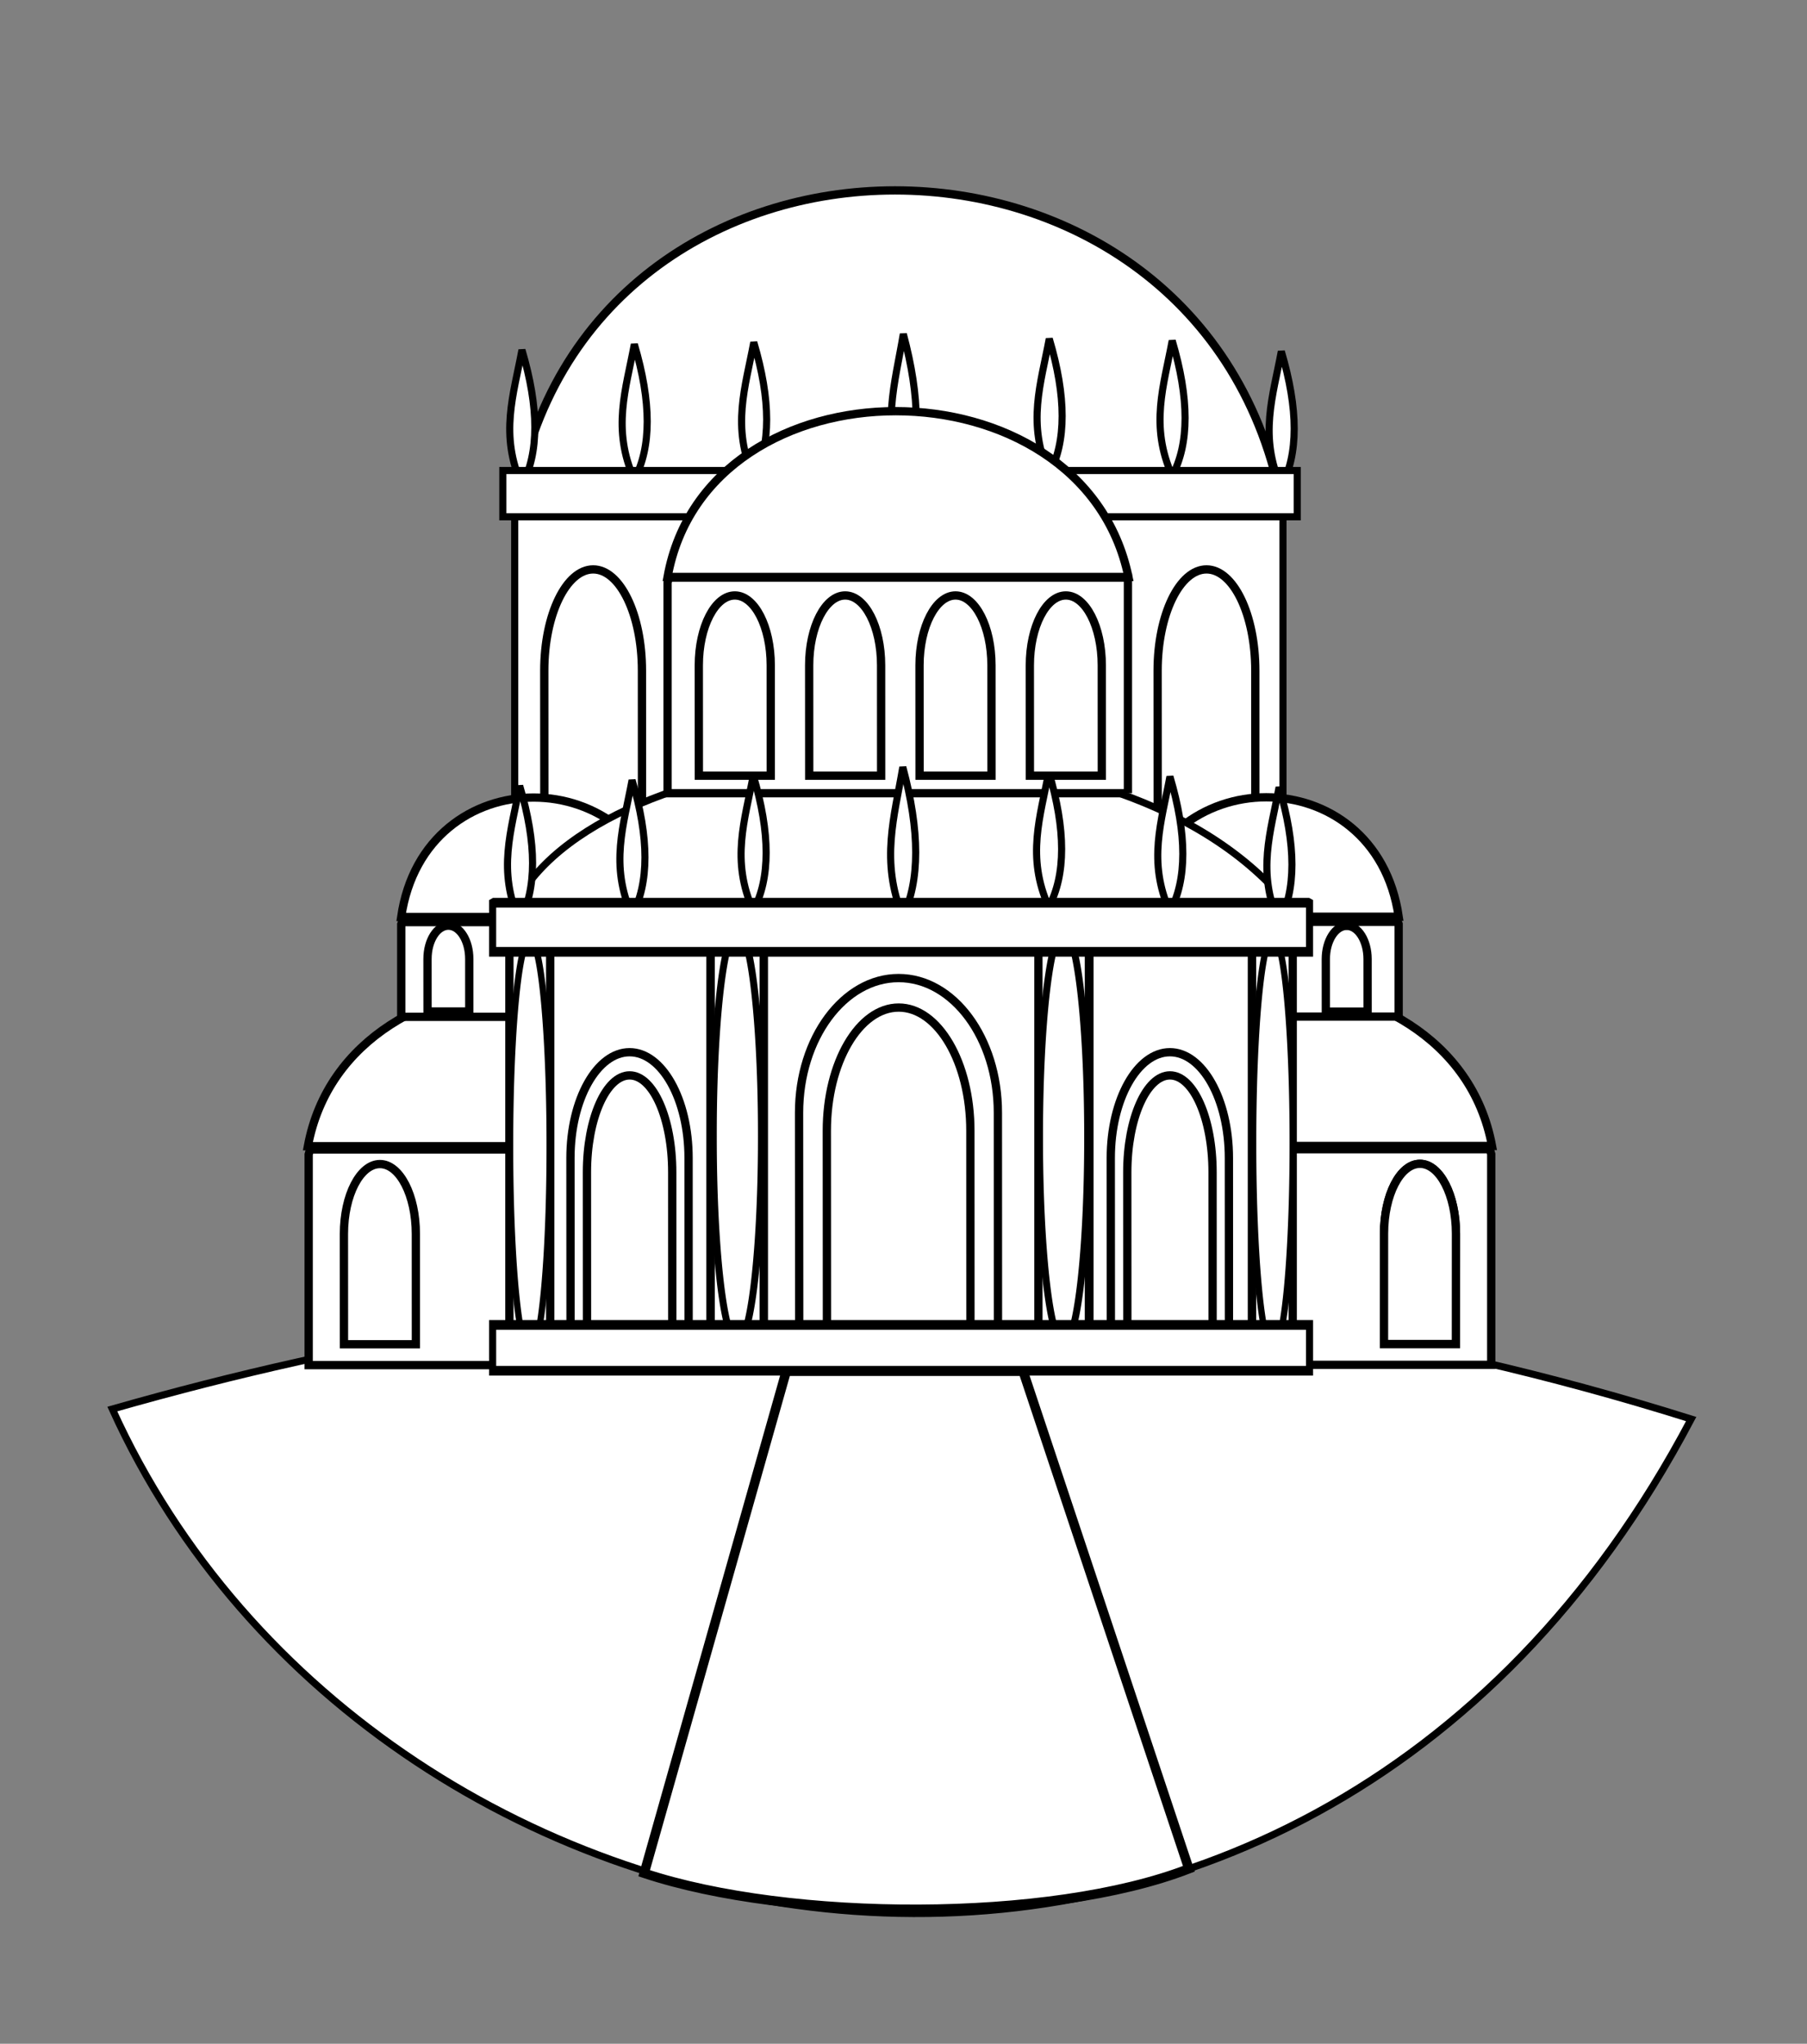 <?xml version="1.0" encoding="UTF-8" standalone="no"?>
<!-- Created with Inkscape (http://www.inkscape.org/) -->

<svg
   xmlns:dc="http://purl.org/dc/elements/1.1/"
   xmlns:cc="http://creativecommons.org/ns#"
   xmlns:rdf="http://www.w3.org/1999/02/22-rdf-syntax-ns#"
   xmlns:svg="http://www.w3.org/2000/svg"
   xmlns="http://www.w3.org/2000/svg"
   xmlns:xlink="http://www.w3.org/1999/xlink"
   xmlns:sodipodi="http://sodipodi.sourceforge.net/DTD/sodipodi-0.dtd"
   xmlns:inkscape="http://www.inkscape.org/namespaces/inkscape"
   version="1.1"
   width="763"
   height="863"
   id="svg2"
   inkscape:version="0.48.0 r9654"
   sodipodi:docname="Tempel Raulsknochen.svg">
  <rect width="100%" height="100%" fill="#808080" stroke="none"/>
  <sodipodi:namedview
     pagecolor="#ffffff"
     bordercolor="#666666"
     borderopacity="1"
     objecttolerance="10"
     gridtolerance="10"
     guidetolerance="10"
     inkscape:pageopacity="0"
     inkscape:pageshadow="2"
     inkscape:window-width="1366"
     inkscape:window-height="706"
     id="namedview83"
     showgrid="false"
     inkscape:zoom="0.40757865"
     inkscape:cx="370.80256"
     inkscape:cy="492.05359"
     inkscape:window-x="-8"
     inkscape:window-y="-8"
     inkscape:window-maximized="1"
     inkscape:current-layer="svg2">
    <inkscape:grid
       type="xygrid"
       id="grid3863" />
  </sodipodi:namedview>
  <defs
     id="defs4">
    <inkscape:perspective
       sodipodi:type="inkscape:persp3d"
       inkscape:vp_x="0 : 431.5 : 1"
       inkscape:vp_y="0 : 1000 : 0"
       inkscape:vp_z="763.00006 : 431.5 : 1"
       inkscape:persp3d-origin="381.50003 : 287.66667 : 1"
       id="perspective87" />
    <inkscape:perspective
       id="perspective3828"
       inkscape:persp3d-origin="0.5 : 0.33333333 : 1"
       inkscape:vp_z="1 : 0.5 : 1"
       inkscape:vp_y="0 : 1000 : 0"
       inkscape:vp_x="0 : 0.5 : 1"
       sodipodi:type="inkscape:persp3d" />
    <inkscape:perspective
       id="perspective3875"
       inkscape:persp3d-origin="0.5 : 0.33333333 : 1"
       inkscape:vp_z="1 : 0.5 : 1"
       inkscape:vp_y="0 : 1000 : 0"
       inkscape:vp_x="0 : 0.5 : 1"
       sodipodi:type="inkscape:persp3d" />
    <inkscape:perspective
       id="perspective3898"
       inkscape:persp3d-origin="0.5 : 0.33333333 : 1"
       inkscape:vp_z="1 : 0.5 : 1"
       inkscape:vp_y="0 : 1000 : 0"
       inkscape:vp_x="0 : 0.5 : 1"
       sodipodi:type="inkscape:persp3d" />
    <inkscape:perspective
       id="perspective3898-2"
       inkscape:persp3d-origin="0.5 : 0.33333333 : 1"
       inkscape:vp_z="1 : 0.5 : 1"
       inkscape:vp_y="0 : 1000 : 0"
       inkscape:vp_x="0 : 0.5 : 1"
       sodipodi:type="inkscape:persp3d" />
    <linearGradient
       id="linearGradient2955">
      <stop
         id="stop2965"
         offset="0"
         style="stop-color:white;stop-opacity:0;" />
      <stop
         id="stop2959"
         offset="1"
         style="stop-color:black;stop-opacity:0.646;" />
    </linearGradient>
    <linearGradient
       id="linearGradient2893">
      <stop
         id="stop2895"
         offset="0"
         style="stop-color:#ffffff;stop-opacity:0.314;" />
      <stop
         style="stop-color:#ffffff;stop-opacity:0.251;"
         offset="0.19"
         id="stop2897" />
      <stop
         id="stop2901"
         offset="0.6"
         style="stop-color:#6b6b6b;stop-opacity:0.125;" />
      <stop
         id="stop2899"
         offset="1"
         style="stop-color:#000000;stop-opacity:0.125;" />
    </linearGradient>
    <inkscape:perspective
       id="perspective2934"
       inkscape:persp3d-origin="301.5 : 254.33333 : 1"
       inkscape:vp_z="603 : 381.5 : 1"
       inkscape:vp_y="0 : 1000 : 0"
       inkscape:vp_x="0 : 381.5 : 1"
       sodipodi:type="inkscape:persp3d" />
    <inkscape:perspective
       id="perspective2987"
       inkscape:persp3d-origin="0.5 : 0.33333333 : 1"
       inkscape:vp_z="1 : 0.5 : 1"
       inkscape:vp_y="0 : 1000 : 0"
       inkscape:vp_x="0 : 0.5 : 1"
       sodipodi:type="inkscape:persp3d" />
    <inkscape:perspective
       id="perspective2987-8"
       inkscape:persp3d-origin="0.5 : 0.33333333 : 1"
       inkscape:vp_z="1 : 0.5 : 1"
       inkscape:vp_y="0 : 1000 : 0"
       inkscape:vp_x="0 : 0.5 : 1"
       sodipodi:type="inkscape:persp3d" />
    <inkscape:perspective
       id="perspective3043"
       inkscape:persp3d-origin="0.5 : 0.33333333 : 1"
       inkscape:vp_z="1 : 0.5 : 1"
       inkscape:vp_y="0 : 1000 : 0"
       inkscape:vp_x="0 : 0.5 : 1"
       sodipodi:type="inkscape:persp3d" />
    <inkscape:perspective
       id="perspective3043-1"
       inkscape:persp3d-origin="0.5 : 0.33333333 : 1"
       inkscape:vp_z="1 : 0.5 : 1"
       inkscape:vp_y="0 : 1000 : 0"
       inkscape:vp_x="0 : 0.5 : 1"
       sodipodi:type="inkscape:persp3d" />
    <g
       id="s">
      <g
         id="c">
        <path
           transform="matrix(0.951,0.309,-0.309,0.951,0,-1)"
           d="M 0,0 L 0,1 L 0.5,1 L 0,0 z "
           id="t" />
        <use
           height="540"
           width="810"
           y="0"
           x="0"
           id="use2144"
           transform="scale(-1,1)"
           xlink:href="#t" />
      </g>
      <g
         id="a">
        <use
           height="540"
           width="810"
           y="0"
           x="0"
           id="use2147"
           transform="matrix(0.309,0.951,-0.951,0.309,0,0)"
           xlink:href="#c" />
        <use
           height="540"
           width="810"
           y="0"
           x="0"
           id="use2149"
           transform="matrix(-0.809,0.588,-0.588,-0.809,0,0)"
           xlink:href="#c" />
      </g>
      <use
         height="540"
         width="810"
         y="0"
         x="0"
         id="use2151"
         transform="scale(-1,1)"
         xlink:href="#a" />
    </g>
    <linearGradient
       id="linearGradient2893-9">
      <stop
         id="stop2895-4"
         offset="0"
         style="stop-color:white;stop-opacity:0.314;" />
      <stop
         style="stop-color:white;stop-opacity:0.251;"
         offset="0.19"
         id="stop2897-8" />
      <stop
         id="stop2901-8"
         offset="0.6"
         style="stop-color:#6b6b6b;stop-opacity:0.125;" />
      <stop
         id="stop2899-2"
         offset="1"
         style="stop-color:black;stop-opacity:0.125;" />
    </linearGradient>
    <inkscape:perspective
       id="perspective5424"
       inkscape:persp3d-origin="300 : 220 : 1"
       inkscape:vp_z="600 : 330 : 1"
       inkscape:vp_y="0 : 1000 : 0"
       inkscape:vp_x="0 : 330 : 1"
       sodipodi:type="inkscape:persp3d" />
    <inkscape:perspective
       id="perspective2877"
       inkscape:persp3d-origin="0.5 : 0.33333333 : 1"
       inkscape:vp_z="1 : 0.5 : 1"
       inkscape:vp_y="0 : 1000 : 0"
       inkscape:vp_x="0 : 0.5 : 1"
       sodipodi:type="inkscape:persp3d" />
    <inkscape:perspective
       id="perspective2877-7"
       inkscape:persp3d-origin="0.5 : 0.33333333 : 1"
       inkscape:vp_z="1 : 0.5 : 1"
       inkscape:vp_y="0 : 1000 : 0"
       inkscape:vp_x="0 : 0.5 : 1"
       sodipodi:type="inkscape:persp3d" />
    <inkscape:perspective
       id="perspective3192"
       inkscape:persp3d-origin="125.5 : 101.33333 : 1"
       inkscape:vp_z="251 : 152 : 1"
       inkscape:vp_y="0 : 1000 : 0"
       inkscape:vp_x="0 : 152 : 1"
       sodipodi:type="inkscape:persp3d" />
    <inkscape:perspective
       id="perspective5025"
       inkscape:persp3d-origin="0.5 : 0.33333333 : 1"
       inkscape:vp_z="1 : 0.5 : 1"
       inkscape:vp_y="0 : 1000 : 0"
       inkscape:vp_x="0 : 0.5 : 1"
       sodipodi:type="inkscape:persp3d" />
  </defs>
  <path
     style="fill:#ffffff;stroke:#000000;stroke-width:3;stroke-linecap:butt;stroke-linejoin:miter;stroke-miterlimit:4;stroke-opacity:1;stroke-dasharray:none;fill-opacity:1"
     d="M 47.423,594.989 C 254.496,535.789 473.306,523.538 714.097,599.213 548.974,912.314 159.323,841.845 47.423,594.989 z"
     id="path4276"
     inkscape:connector-curvature="0"
     sodipodi:nodetypes="ccc" />
  <g
     id="layer4"
     inkscape:label="Meubles"
     transform="translate(-898.5,-15.5)" />
  <path
     sodipodi:nodetypes="ccc"
     d="m 324.607,484.005 -194.607,0 c 16.807,-91.038 175.253,-91.038 194.607,0 z"
     id="path15252-1"
     style="fill:#ffffff;fill-opacity:1;stroke:#000000;stroke-width:3.5;stroke-miterlimit:4;stroke-dasharray:none"
     inkscape:connector-curvature="0" />
  <path
     sodipodi:nodetypes="ccc"
     d="m 435.393,483.895 194.607,0 c -16.807,-91.038 -175.253,-91.038 -194.607,0 z"
     id="path15252-1-1"
     style="fill:#ffffff;fill-opacity:1;stroke:#000000;stroke-width:3.5;stroke-miterlimit:4;stroke-dasharray:none"
     inkscape:connector-curvature="0" />
  <path
     sodipodi:nodetypes="ccc"
     d="m 541.569,214.675 -324.152,0 c 27.996,-179.038 291.914,-179.038 324.152,0 z"
     id="path15252-2"
     style="fill:#ffffff;fill-opacity:1;stroke:#000000;stroke-width:3.5;stroke-miterlimit:4;stroke-dasharray:none"
     inkscape:connector-curvature="0" />
  <rect
     style="fill:#ffffff;fill-opacity:1;fill-rule:nonzero;stroke:#000000;stroke-width:3;stroke-miterlimit:4;stroke-opacity:1;stroke-dasharray:none"
     id="rect3984"
     width="324.416"
     height="141.99"
     x="217.321"
     y="213.679" />
  <path
     d="m 250.465,240.439 c 11.346,0 20.596,19.044 20.596,42.744 l 0.017,67.46 h -41.229 l -0.032,-67.46 c 0.001,-23.698 9.301,-42.744 20.647,-42.744 z"
     id="path15256-1-6-4-8"
     style="fill:#ffffff;fill-opacity:1;stroke:#000000;stroke-width:3.5;stroke-miterlimit:4;stroke-dasharray:none"
     inkscape:connector-curvature="0" />
  <path
     sodipodi:nodetypes="ccc"
     d="m 282.376,387.215 -112.975,0 c 9.757,-67.259 101.739,-67.259 112.975,0 z"
     id="path15252-6-7"
     style="fill:#ffffff;fill-opacity:1;stroke:#000000;stroke-width:3.5;stroke-miterlimit:4;stroke-dasharray:none"
     inkscape:connector-curvature="0" />
  <path
     inkscape:connector-curvature="0"
     style="fill:#ffffff;fill-opacity:1;stroke:#000000;stroke-width:3.5;stroke-miterlimit:4;stroke-dasharray:none"
     id="path15250-5"
     d="M 325.962,576.431 H 130.331 v -0.364 -88.61 c 0.158,-0.546 0.353,-1.238 0.597,-2.076 h 194.607 0.427 v 90.686 0.364 l 0,0 z" />
  <path
     d="m 509.45,240.439 c 11.346,0 20.596,19.044 20.596,42.744 l 0.017,67.46 h -41.229 l -0.032,-67.46 c 0.001,-23.698 9.301,-42.744 20.647,-42.744 z"
     id="path15256-1-6-4-8-0"
     style="fill:#ffffff;fill-opacity:1;stroke:#000000;stroke-width:3.5;stroke-miterlimit:4;stroke-dasharray:none"
     inkscape:connector-curvature="0" />
  <path
     sodipodi:nodetypes="ccc"
     d="m 477.624,387.105 112.975,0 c -9.757,-67.259 -101.739,-67.259 -112.975,0 z"
     id="path15252-6-7-5"
     style="fill:#ffffff;fill-opacity:1;stroke:#000000;stroke-width:3.5;stroke-miterlimit:4;stroke-dasharray:none"
     inkscape:connector-curvature="0" />
  <path
     inkscape:connector-curvature="0"
     style="fill:#ffffff;fill-opacity:1;stroke:#000000;stroke-width:3.5;stroke-miterlimit:4;stroke-dasharray:none"
     id="path15250-5-1"
     d="m 434.038,576.32 h 195.631 v -0.364 -88.61 c -0.158,-0.546 -0.353,-1.238 -0.597,-2.076 h -194.607 -0.427 v 90.686 0.364 l 0,0 z" />
  <path
     d="M 282.991,429.381 H 169.421 v -0.16 -38.928 c 0.092,-0.24 0.205,-0.544 0.347,-0.912 h 112.975 0.248 v 39.84 0.16 l 0,0 z"
     id="path15250-9-4"
     style="fill:#ffffff;fill-opacity:1;stroke:#000000;stroke-width:3.5;stroke-miterlimit:4;stroke-dasharray:none"
     inkscape:connector-curvature="0" />
  <path
     d="m 189.338,390.872 c 4.851,0 8.806,6.262 8.806,14.055 l 0.007,22.183 h -17.628 l -0.013,-22.183 c 5.2e-4,-7.793 3.977,-14.055 8.828,-14.055 z"
     id="path15256-1-59-4"
     style="fill:#ffffff;fill-opacity:1;stroke:#000000;stroke-width:3.5;stroke-miterlimit:4;stroke-dasharray:none"
     inkscape:connector-curvature="0" />
  <path
     d="m 477.009,429.27 h 113.569 v -0.16 -38.928 c -0.092,-0.24 -0.205,-0.544 -0.347,-0.912 h -112.975 -0.248 v 39.84 0.16 l 0,0 z"
     id="path15250-9-4-1"
     style="fill:#ffffff;fill-opacity:1;stroke:#000000;stroke-width:3.5;stroke-miterlimit:4;stroke-dasharray:none"
     inkscape:connector-curvature="0" />
  <path
     style="fill:#ffffff;fill-opacity:1;stroke:#000000;stroke-width:3;stroke-linecap:butt;stroke-linejoin:miter;stroke-miterlimit:4;stroke-opacity:1;stroke-dasharray:none"
     d="m 218,381 325,0 c -74.548,-89.684 -285.468,-73.343 -325,0 z"
     id="path3214"
     inkscape:connector-curvature="0"
     sodipodi:nodetypes="ccc" />
  <path
     style="fill:#ffffff;fill-opacity:1;stroke:#000000;stroke-width:3;stroke-linecap:butt;stroke-linejoin:miter;stroke-miterlimit:4;stroke-opacity:1;stroke-dasharray:none"
     d="m 219.439,331.83 c -3.513,18.943 -9.575,35.853 0,57.074 7.247,-13.589 7.247,-32.614 0,-57.074 z"
     id="path4073"
     inkscape:connector-curvature="0"
     sodipodi:nodetypes="ccc" />
  <path
     style="fill:#ffffff;fill-opacity:1;stroke:#000000;stroke-width:3;stroke-linecap:butt;stroke-linejoin:miter;stroke-miterlimit:4;stroke-opacity:1;stroke-dasharray:none"
     d="m 540.081,332.432 c -3.513,18.943 -9.575,35.853 0,57.074 7.247,-13.589 7.247,-32.614 0,-57.074 z"
     id="path4073-7"
     inkscape:connector-curvature="0"
     sodipodi:nodetypes="ccc" />
  <path
     style="fill:#ffffff;fill-opacity:1;stroke:#000000;stroke-width:3;stroke-linecap:butt;stroke-linejoin:miter;stroke-miterlimit:4;stroke-opacity:1;stroke-dasharray:none"
     d="m 266.893,329.425 c -3.513,18.943 -9.575,35.853 0,57.074 7.247,-13.589 7.247,-32.614 0,-57.074 z"
     id="path4073-1"
     inkscape:connector-curvature="0"
     sodipodi:nodetypes="ccc" />
  <path
     style="fill:#ffffff;fill-opacity:1;stroke:#000000;stroke-width:3;stroke-linecap:butt;stroke-linejoin:miter;stroke-miterlimit:4;stroke-opacity:1;stroke-dasharray:none"
     d="m 494.005,327.922 c -3.513,18.943 -9.575,35.853 0,57.074 7.247,-13.589 7.247,-32.614 0,-57.074 z"
     id="path4073-1-4-4"
     inkscape:connector-curvature="0"
     sodipodi:nodetypes="ccc" />
  <rect
     style="fill:#ffffff;fill-opacity:1;stroke:#000000;stroke-width:3.5;stroke-miterlimit:4;stroke-dasharray:none"
     id="rect15242"
     y="402.04"
     x="528.618"
     height="157.584"
     width="17.221" />
  <rect
     style="fill:#ffffff;fill-opacity:1;stroke:#000000;stroke-width:3.5;stroke-miterlimit:4;stroke-dasharray:none"
     id="rect15244"
     y="402.04"
     x="460"
     height="157.584"
     width="68.618" />
  <path
     d="m 599.575,491.429 c -8.357,0 -15.17,13.15 -15.17,29.516 l -0.013,46.584 h 30.366 l 0.023,-46.584 c -9.1e-4,-16.364 -6.85,-29.516 -15.207,-29.516 z"
     id="path15256-1-6-4-2-0"
     style="fill:#ffffff;fill-opacity:1;stroke:#000000;stroke-width:3.5;stroke-miterlimit:4;stroke-dasharray:none"
     inkscape:connector-curvature="0" />
  <rect
     style="fill:#ffffff;fill-opacity:1;stroke:#000000;stroke-width:3.5;stroke-miterlimit:4;stroke-dasharray:none"
     id="rect15246"
     y="402.04"
     x="434.463"
     height="157.584"
     width="25.324" />
  <path
     inkscape:connector-curvature="0"
     style="fill:#ffffff;fill-opacity:1;stroke:#000000;stroke-width:3.5;stroke-miterlimit:4;stroke-dasharray:none"
     id="path15254"
     d="m 438.463,402.04 v 157.584 h -24.311 l -0.028,-85.194 c 0,-29.927 -15.103,-53.98 -33.631,-53.98 -18.527,0 -33.712,24.05 -33.712,53.98 l 0.052,85.194 h -24.363 V 402.04 h 115.994 z" />
  <path
     inkscape:connector-curvature="0"
     style="fill:#ffffff;fill-opacity:1;stroke:#000000;stroke-width:3.5;stroke-miterlimit:4;stroke-dasharray:none"
     id="path15256"
     d="m 379.429,413 c 23.097,0 41.926,25.337 41.926,56.87 l 0.035,89.755 h -83.926 l -0.064,-89.755 C 337.401,438.34 356.332,413 379.429,413 z" />
  <rect
     style="fill:#ffffff;fill-opacity:1;stroke:#000000;stroke-width:3.5;stroke-miterlimit:4;stroke-dasharray:none"
     id="rect15258"
     y="402.04"
     x="300"
     height="157.584"
     width="22.469" />
  <rect
     style="fill:#ffffff;fill-opacity:1;stroke:#000000;stroke-width:3.5;stroke-miterlimit:4;stroke-dasharray:none"
     id="rect15260"
     y="402.04"
     x="232.314"
     height="157.584"
     width="67.686" />
  <rect
     style="fill:#ffffff;fill-opacity:1;stroke:#000000;stroke-width:3.5;stroke-miterlimit:4;stroke-dasharray:none"
     id="rect15262"
     y="402.04"
     x="215.094"
     height="157.584"
     width="17.221" />
  <path
     d="m 379.469,425.455 c 16.676,0 30.27,23.185 30.27,52.039 l 0.026,82.131 h -60.595 l -0.046,-82.131 c 0.002,-28.851 13.669,-52.039 30.345,-52.039 z"
     id="path15256-5-0"
     style="fill:#ffffff;fill-opacity:1;stroke:#000000;stroke-width:3.5;stroke-miterlimit:4;stroke-dasharray:none"
     inkscape:connector-curvature="0" />
  <path
     style="fill:#ffffff;fill-opacity:1;stroke:#000000;stroke-width:3;stroke-linecap:butt;stroke-linejoin:miter;stroke-miterlimit:4;stroke-opacity:1;stroke-dasharray:none"
     d="m 220.393,147.767 c -3.513,18.943 -9.575,35.853 0,57.074 7.247,-13.589 7.247,-32.614 0,-57.074 z"
     id="path4073-4"
     inkscape:connector-curvature="0"
     sodipodi:nodetypes="ccc" />
  <path
     style="fill:#ffffff;fill-opacity:1;stroke:#000000;stroke-width:3;stroke-linecap:butt;stroke-linejoin:miter;stroke-miterlimit:4;stroke-opacity:1;stroke-dasharray:none"
     d="m 541.036,148.369 c -3.513,18.943 -9.575,35.853 0,57.074 7.247,-13.589 7.247,-32.614 0,-57.074 z"
     id="path4073-7-2"
     inkscape:connector-curvature="0"
     sodipodi:nodetypes="ccc" />
  <g
     transform="matrix(0.494,0,0,0.404,-105.441,528.815)"
     id="g2940"
     style="fill:#d40000;fill-opacity:1;stroke:#000000;stroke-width:6.714;stroke-miterlimit:3.959;stroke-opacity:1;stroke-dasharray:none" />
  <path
     d="m 493.992,444.312 c 13.722,0 24.908,19.91 24.908,44.688 l 0.021,70.529 H 469.061 L 469.022,489 c 0.002,-24.776 11.248,-44.688 24.97,-44.688 z"
     id="path15256-9"
     style="fill:#ffffff;fill-opacity:1;stroke:#000000;stroke-width:3.5;stroke-miterlimit:4;stroke-dasharray:none"
     inkscape:connector-curvature="0" />
  <path
     d="m 494.016,454.099 c 9.907,0 17.984,18.219 17.984,40.892 l 0.015,64.538 h -35.999 l -0.028,-64.538 c 0.002,-22.671 8.121,-40.892 18.028,-40.892 z"
     id="path15256-5-0-6"
     style="fill:#ffffff;fill-opacity:1;stroke:#000000;stroke-width:3.5;stroke-miterlimit:4;stroke-dasharray:none"
     inkscape:connector-curvature="0" />
  <path
     d="m 265.839,444.312 c 13.722,0 24.908,19.91 24.908,44.688 l 0.021,70.529 H 240.908 L 240.869,489 c 0.002,-24.776 11.248,-44.688 24.97,-44.688 z"
     id="path15256-9-0"
     style="fill:#ffffff;fill-opacity:1;stroke:#000000;stroke-width:3.5;stroke-miterlimit:4;stroke-dasharray:none"
     inkscape:connector-curvature="0" />
  <path
     d="m 265.863,454.099 c 9.907,0 17.984,18.219 17.984,40.892 l 0.015,64.538 H 247.863 l -0.028,-64.538 c 0.002,-22.671 8.121,-40.892 18.028,-40.892 z"
     id="path15256-5-0-6-8"
     style="fill:#ffffff;fill-opacity:1;stroke:#000000;stroke-width:3.5;stroke-miterlimit:4;stroke-dasharray:none"
     inkscape:connector-curvature="0" />
  <path
     d="m 160.425,491.539 c 8.357,0 15.17,13.15 15.17,29.516 l 0.013,46.584 h -30.366 l -0.023,-46.584 c 9.1e-4,-16.364 6.85,-29.516 15.207,-29.516 z"
     id="path15256-1-6-4-2"
     style="fill:#ffffff;fill-opacity:1;stroke:#000000;stroke-width:3.5;stroke-miterlimit:4;stroke-dasharray:none"
     inkscape:connector-curvature="0" />
  <path
     d="m 568.651,390.945 c 4.851,0 8.806,6.262 8.806,14.055 l 0.007,22.183 h -17.628 L 559.823,405 c 5.2e-4,-7.793 3.977,-14.055 8.828,-14.055 z"
     id="path15256-1-59-4-5"
     style="fill:#ffffff;fill-opacity:1;stroke:#000000;stroke-width:3.5;stroke-miterlimit:4;stroke-dasharray:none"
     inkscape:connector-curvature="0" />
  <path
     d="m 599.575,491.429 c -8.357,0 -15.17,13.15 -15.17,29.516 l -0.013,46.584 h 30.366 l 0.023,-46.584 c -9.1e-4,-16.364 -6.85,-29.516 -15.207,-29.516 z"
     id="path15256-1-6-4-2-0-5"
     style="fill:#ffffff;fill-opacity:1;stroke:#000000;stroke-width:3.5;stroke-miterlimit:4;stroke-dasharray:none"
     inkscape:connector-curvature="0" />
  <path
     style="fill:#ffffff;fill-opacity:1;stroke:#000000;stroke-width:4;stroke-linecap:butt;stroke-linejoin:miter;stroke-miterlimit:4;stroke-opacity:1;stroke-dasharray:none"
     d="m 332,579 100,0 70,210.112 C 443.334,811.877 333.333,811.36 272,791 z"
     id="path48137"
     inkscape:connector-curvature="0"
     sodipodi:nodetypes="ccccc" />
  <path
     style="fill:#ffffff;fill-opacity:1;stroke:#000000;stroke-width:3;stroke-linecap:butt;stroke-linejoin:miter;stroke-miterlimit:4;stroke-opacity:1;stroke-dasharray:none"
     d="m 267.847,145.362 c -3.513,18.943 -9.575,35.853 0,57.074 7.247,-13.589 7.247,-32.614 0,-57.074 z"
     id="path4073-1-8"
     inkscape:connector-curvature="0"
     sodipodi:nodetypes="ccc" />
  <path
     style="fill:#ffffff;fill-opacity:1;stroke:#000000;stroke-width:3;stroke-linecap:butt;stroke-linejoin:miter;stroke-miterlimit:4;stroke-opacity:1;stroke-dasharray:none"
     d="m 494.96,143.858 c -3.513,18.943 -9.575,35.853 0,57.074 7.247,-13.589 7.247,-32.614 0,-57.074 z"
     id="path4073-1-4-4-1"
     inkscape:connector-curvature="0"
     sodipodi:nodetypes="ccc" />
  <rect
     style="fill:#ffffff;fill-opacity:1;fill-rule:nonzero;stroke:#000000;stroke-width:3;stroke-miterlimit:4;stroke-opacity:1;stroke-dasharray:none"
     id="rect4218"
     width="335.429"
     height="19.545"
     x="212.314"
     y="198.678" />
  <path
     inkscape:connector-curvature="0"
     style="fill:#ffffff;fill-opacity:1;stroke:#000000;stroke-width:3.5;stroke-miterlimit:4;stroke-dasharray:none"
     id="path15250"
     d="M 476.263,334.954 H 281.877 v -0.364 -88.61 c 0.157,-0.546 0.351,-1.238 0.593,-2.076 h 193.368 0.424 v 90.686 0.364 l 0,0 z" />
  <path
     style="fill:#ffffff;fill-opacity:1;stroke:#000000;stroke-width:3;stroke-linecap:butt;stroke-linejoin:miter;stroke-miterlimit:4;stroke-opacity:1;stroke-dasharray:none"
     d="m 442.832,325.922 c -3.513,18.943 -9.575,35.853 0,57.074 7.247,-13.589 7.247,-32.614 0,-57.074 z"
     id="path4073-1-49"
     inkscape:connector-curvature="0"
     sodipodi:nodetypes="ccc" />
  <path
     style="fill:#ffffff;fill-opacity:1;stroke:#000000;stroke-width:3;stroke-linecap:butt;stroke-linejoin:miter;stroke-miterlimit:4;stroke-opacity:1;stroke-dasharray:none"
     d="m 381.211,323.922 c -3.513,20.939 -9.575,39.631 0,63.088 7.247,-15.021 7.247,-36.05 0,-63.088 z"
     id="path4073-1-49-6"
     inkscape:connector-curvature="0"
     sodipodi:nodetypes="ccc" />
  <path
     d="m 356.873,251.438 c 8.357,0 15.17,13.15 15.17,29.516 l 0.013,46.584 h -30.366 l -0.023,-46.584 c 9.1e-4,-16.364 6.85,-29.516 15.207,-29.516 z"
     id="path15256-1-6"
     style="fill:#ffffff;fill-opacity:1;stroke:#000000;stroke-width:3.5;stroke-miterlimit:4;stroke-dasharray:none"
     inkscape:connector-curvature="0" />
  <path
     d="m 450.054,251.438 c 8.357,0 15.17,13.15 15.17,29.516 l 0.013,46.584 h -30.366 l -0.023,-46.584 c 9.1e-4,-16.364 6.85,-29.516 15.207,-29.516 z"
     id="path15256-1-9"
     style="fill:#ffffff;fill-opacity:1;stroke:#000000;stroke-width:3.5;stroke-miterlimit:4;stroke-dasharray:none"
     inkscape:connector-curvature="0" />
  <path
     d="m 403.47,251.438 c 8.357,0 15.17,13.15 15.17,29.516 l 0.013,46.584 h -30.366 l -0.023,-46.584 c 9.1e-4,-16.364 6.85,-29.516 15.207,-29.516 z"
     id="path15256-1-6-3"
     style="fill:#ffffff;fill-opacity:1;stroke:#000000;stroke-width:3.5;stroke-miterlimit:4;stroke-dasharray:none"
     inkscape:connector-curvature="0" />
  <path
     d="m 310.276,251.438 c 8.357,0 15.17,13.15 15.17,29.516 l 0.013,46.584 h -30.366 l -0.023,-46.584 c 9.1e-4,-16.364 6.85,-29.516 15.207,-29.516 z"
     id="path15256-1-6-4"
     style="fill:#ffffff;fill-opacity:1;stroke:#000000;stroke-width:3.5;stroke-miterlimit:4;stroke-dasharray:none"
     inkscape:connector-curvature="0" />
  <path
     style="fill:#ffffff;fill-opacity:1;stroke:#000000;stroke-width:3;stroke-linecap:butt;stroke-linejoin:miter;stroke-miterlimit:4;stroke-opacity:1;stroke-dasharray:none"
     d="m 318.066,327.425 c -3.513,18.943 -9.575,35.853 0,57.074 7.247,-13.589 7.247,-32.614 0,-57.074 z"
     id="path4073-1-4"
     inkscape:connector-curvature="0"
     sodipodi:nodetypes="ccc" />
  <path
     sodipodi:type="arc"
     style="fill:#ffffff;fill-opacity:1;fill-rule:nonzero;stroke:#000000;stroke-width:3.059;stroke-miterlimit:4;stroke-opacity:1;stroke-dasharray:none"
     id="path4220"
     sodipodi:cx="313.50552"
     sodipodi:cy="534.81726"
     sodipodi:rx="10.567602"
     sodipodi:ry="86.302086"
     d="m 324.073,534.817 a 10.568,86.302 0 1 1 -21.135,0 10.568,86.302 0 1 1 21.135,0 z"
     transform="matrix(0.962,0,0,1,9.76,-55.174)" />
  <path
     sodipodi:type="arc"
     style="fill:#ffffff;fill-opacity:1;fill-rule:nonzero;stroke:#000000;stroke-width:3.059;stroke-miterlimit:4;stroke-opacity:1;stroke-dasharray:none"
     id="path4220-6"
     sodipodi:cx="313.50552"
     sodipodi:cy="534.81726"
     sodipodi:rx="10.567602"
     sodipodi:ry="86.302086"
     d="m 324.073,534.817 a 10.568,86.302 0 1 1 -21.135,0 10.568,86.302 0 1 1 21.135,0 z"
     transform="matrix(0.962,0,0,1,147.509,-54.587)" />
  <path
     sodipodi:type="arc"
     style="fill:#ffffff;fill-opacity:1;fill-rule:nonzero;stroke:#000000;stroke-width:3.374;stroke-miterlimit:4;stroke-opacity:1;stroke-dasharray:none"
     id="path4220-2"
     sodipodi:cx="313.50552"
     sodipodi:cy="534.81726"
     sodipodi:rx="10.567602"
     sodipodi:ry="86.302086"
     d="m 324.073,534.817 a 10.568,86.302 0 1 1 -21.135,0 10.568,86.302 0 1 1 21.135,0 z"
     transform="matrix(0.791,0,0,1,-24.246,-51.028)" />
  <path
     sodipodi:type="arc"
     style="fill:#ffffff;fill-opacity:1;fill-rule:nonzero;stroke:#000000;stroke-width:3.374;stroke-miterlimit:4;stroke-opacity:1;stroke-dasharray:none"
     id="path4220-2-1"
     sodipodi:cx="313.50552"
     sodipodi:cy="534.81726"
     sodipodi:rx="10.567602"
     sodipodi:ry="86.302086"
     d="m 324.073,534.817 a 10.568,86.302 0 1 1 -21.135,0 10.568,86.302 0 1 1 21.135,0 z"
     transform="matrix(0.791,0,0,1,289.509,-52.234)" />
  <polygon
     style="fill:#ffffff;fill-opacity:1;stroke:#000000;stroke-width:2.958;stroke-miterlimit:4;stroke-dasharray:none"
     id="polygon15238"
     points="264.116,502.04 330.575,502.04 354.575,502.04 379.575,502.04 443.575,502.04 460.575,502.04 467.575,502.04 467.575,516.04 127.067,516.04 127.067,502.04 134.067,502.04 151.067,502.04 215.067,502.04 240.067,502.04 "
     transform="matrix(1.013,0,0,1.382,79.287,-134.354)" />
  <polygon
     style="fill:#ffffff;fill-opacity:1;stroke:#000000;stroke-width:2.958;stroke-miterlimit:4;stroke-dasharray:none"
     id="polygon15240"
     points="354.575,388.04 240.067,388.04 215.067,388.04 151.067,388.04 134.067,388.04 127.067,388.04 127.067,373.219 127.497,373.04 467.137,373.04 467.575,373.219 467.575,388.04 460.575,388.04 443.575,388.04 379.575,388.04 "
     transform="matrix(1.013,0,0,1.382,79.287,-134.354)" />
  <path
     style="fill:#ffffff;fill-opacity:1;stroke:#000000;stroke-width:3;stroke-linecap:butt;stroke-linejoin:miter;stroke-miterlimit:4;stroke-opacity:1;stroke-dasharray:none"
     d="m 443.049,143.036 c -3.513,18.943 -9.575,35.853 0,57.074 7.247,-13.589 7.247,-32.614 0,-57.074 z"
     id="path4073-1-49-1"
     inkscape:connector-curvature="0"
     sodipodi:nodetypes="ccc" />
  <path
     style="fill:#ffffff;fill-opacity:1;stroke:#000000;stroke-width:3;stroke-linecap:butt;stroke-linejoin:miter;stroke-miterlimit:4;stroke-opacity:1;stroke-dasharray:none"
     d="m 381.428,141.036 c -3.513,20.939 -9.575,39.631 0,63.088 7.247,-15.021 7.247,-36.05 0,-63.088 z"
     id="path4073-1-49-6-7"
     inkscape:connector-curvature="0"
     sodipodi:nodetypes="ccc" />
  <path
     style="fill:#ffffff;fill-opacity:1;stroke:#000000;stroke-width:3;stroke-linecap:butt;stroke-linejoin:miter;stroke-miterlimit:4;stroke-opacity:1;stroke-dasharray:none"
     d="m 318.283,144.539 c -3.513,18.943 -9.575,35.853 0,57.074 7.247,-13.589 7.247,-32.614 0,-57.074 z"
     id="path4073-1-4-9"
     inkscape:connector-curvature="0"
     sodipodi:nodetypes="ccc" />
  <path
     inkscape:connector-curvature="0"
     style="fill:#ffffff;fill-opacity:1;stroke:#000000;stroke-width:3.5;stroke-miterlimit:4;stroke-dasharray:none"
     id="path15252"
     d="m 476.484,243.639 -194.607,0 c 16.807,-93.351 175.253,-93.351 194.607,0 z"
     sodipodi:nodetypes="ccc" />
</svg>
